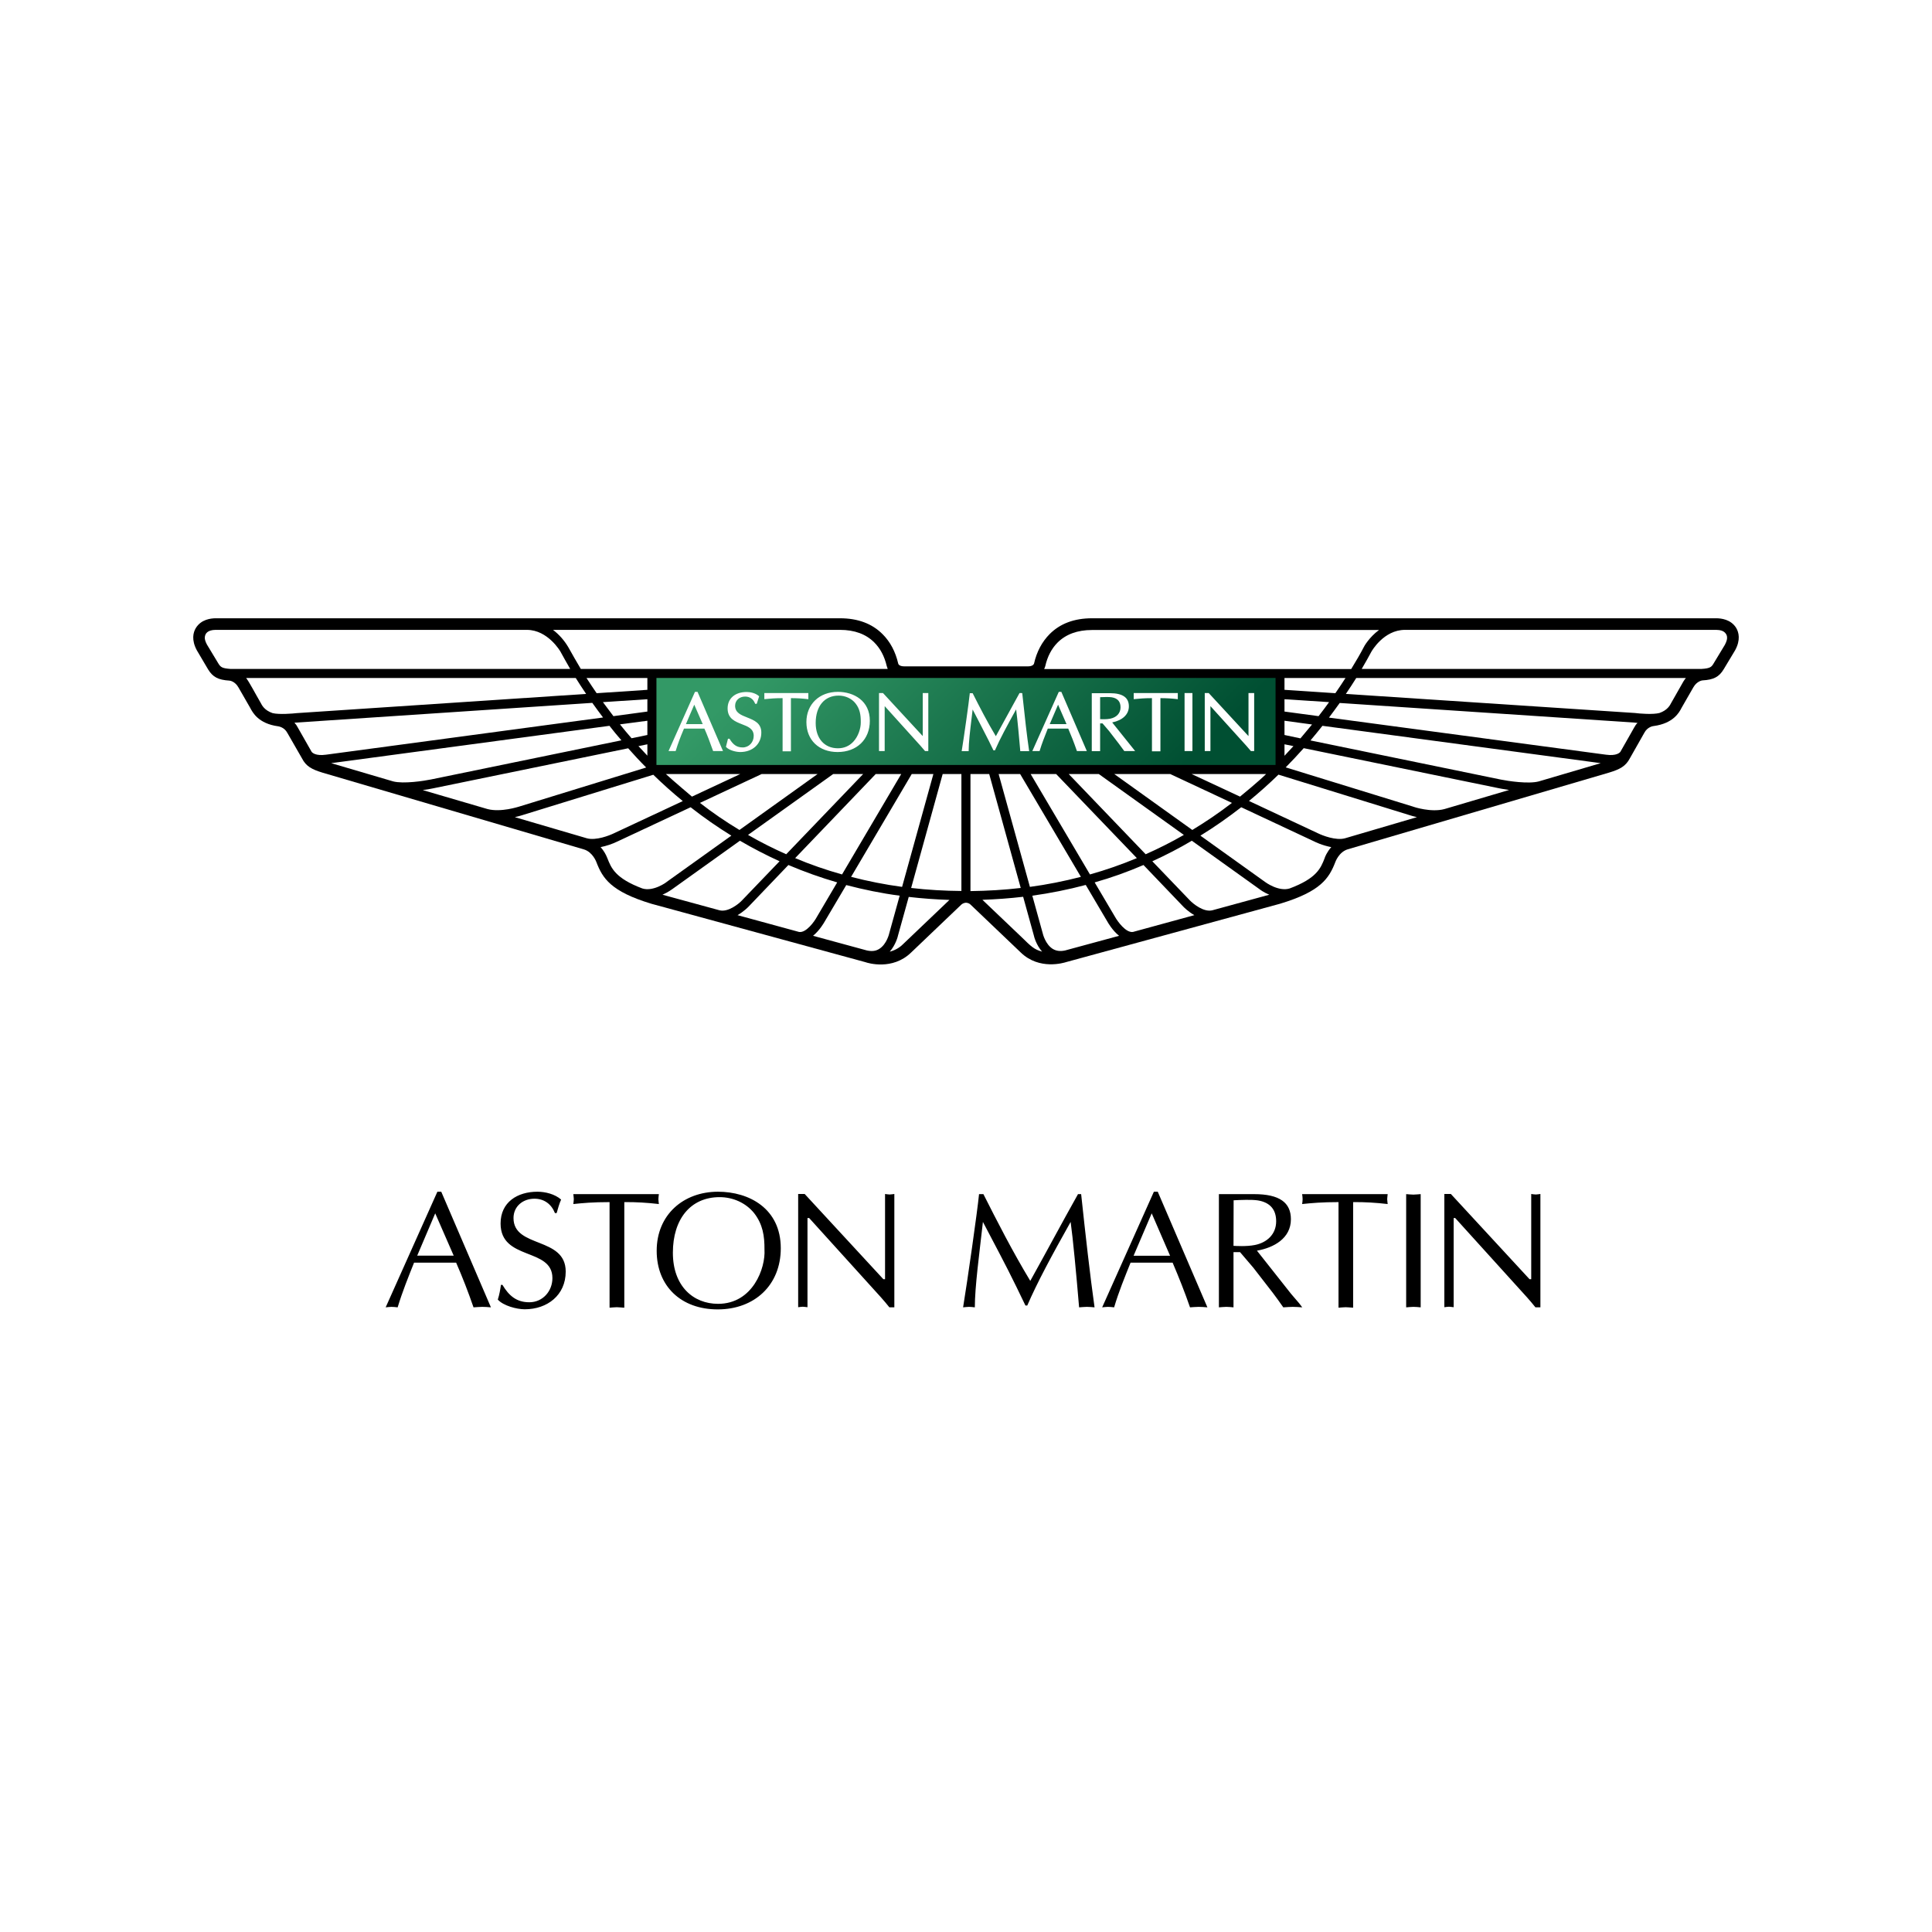 <svg xmlns="http://www.w3.org/2000/svg" width="100" height="100" viewBox="0 0 100 100" fill="none"><rect width="100" height="100" fill="white"></rect><g clip-path="url(#clip0_1038_1940)"><path d="M50 46.724C49.906 46.73 49.812 46.767 49.744 46.836C49.737 46.843 47.148 49.313 47.148 49.313C46.191 50.232 44.928 49.851 44.791 49.801L33.721 46.78C31.607 46.142 31.188 45.454 30.869 44.622C30.869 44.622 30.682 44.103 30.225 43.966L16.698 39.994C16.148 39.826 15.841 39.669 15.629 39.25L14.878 37.943C14.716 37.63 14.415 37.599 14.396 37.593C13.377 37.455 13.077 36.88 12.952 36.642L12.345 35.585C12.158 35.254 11.889 35.229 11.876 35.229C11.295 35.191 11.019 35.048 10.775 34.654L10.188 33.659C9.9 33.121 10 32.74 10.131 32.515C10.413 32.046 10.932 32.008 11.138 32.002H43.483C44.397 32.002 45.141 32.277 45.685 32.828C46.079 33.221 46.348 33.728 46.492 34.347C46.492 34.36 46.529 34.491 46.81 34.491H53.202C53.477 34.491 53.515 34.36 53.521 34.347C53.659 33.734 53.934 33.221 54.322 32.828C54.866 32.277 55.603 32.002 56.517 32.002H88.862C89.068 32.008 89.587 32.046 89.869 32.508C90 32.734 90.1 33.121 89.812 33.653L89.218 34.641C88.981 35.035 88.699 35.185 88.118 35.217C88.111 35.217 87.836 35.248 87.649 35.573L87.042 36.63C86.917 36.874 86.617 37.443 85.591 37.58C85.572 37.58 85.272 37.618 85.109 37.931L84.365 39.244C84.146 39.663 83.846 39.819 83.29 39.988L69.762 43.959C69.3 44.097 69.118 44.616 69.118 44.616C68.793 45.454 68.374 46.136 66.266 46.774L55.197 49.794C55.059 49.838 53.796 50.226 52.839 49.306C52.839 49.306 50.25 46.836 50.244 46.83C50.188 46.767 50.094 46.73 50 46.724Z" fill="black"></path><path d="M54.103 34.479C54.215 33.978 54.434 33.566 54.74 33.259C55.172 32.828 55.772 32.609 56.517 32.609H71.376C70.863 32.99 70.594 33.472 70.582 33.509C70.413 33.835 70.194 34.21 69.938 34.629H54.046C54.078 34.566 54.103 34.479 54.103 34.479ZM89.281 33.372L88.699 34.335C88.593 34.516 88.524 34.597 88.08 34.623H70.482C70.675 34.291 70.85 33.985 70.988 33.722C70.994 33.716 71.614 32.602 72.721 32.602H88.837C89.006 32.609 89.225 32.628 89.343 32.821C89.356 32.846 89.393 32.903 89.393 32.996C89.4 33.084 89.368 33.203 89.281 33.372ZM87.129 35.279L86.517 36.355C86.435 36.517 86.304 36.761 85.891 36.905C85.547 36.993 84.865 36.937 84.628 36.905L69.662 35.917C69.856 35.629 70.037 35.354 70.2 35.092H87.261C87.211 35.154 87.167 35.217 87.129 35.279ZM84.584 37.656C84.59 37.649 83.996 38.694 83.871 38.913C83.84 38.956 83.671 39.138 83.127 39.063L68.787 37.143C68.981 36.886 69.168 36.63 69.343 36.386L84.578 37.399C84.603 37.399 84.665 37.412 84.759 37.418C84.69 37.481 84.634 37.562 84.584 37.656ZM79.65 40.445C79.112 40.589 78.055 40.426 77.686 40.351L67.83 38.325C68.043 38.069 68.255 37.818 68.449 37.568L82.852 39.501L79.65 40.445ZM74.766 41.877C74.071 42.065 73.171 41.764 73.158 41.758L73.146 41.752L66.548 39.719C66.873 39.388 67.186 39.057 67.48 38.725L77.592 40.801C77.617 40.808 77.824 40.845 78.111 40.889L74.766 41.877ZM69.612 43.391C69.143 43.516 68.455 43.247 68.224 43.134L64.647 41.458C65.172 41.027 65.685 40.57 66.173 40.095L73.014 42.209C73.027 42.215 73.152 42.252 73.34 42.296L69.612 43.391ZM68.562 44.422C68.362 44.935 68.155 45.461 66.754 45.986C66.173 46.167 65.485 45.654 65.478 45.648L62.133 43.253C62.858 42.809 63.559 42.315 64.246 41.783L68.024 43.553C68.043 43.566 68.436 43.76 68.906 43.847C68.68 44.103 68.574 44.366 68.562 44.422ZM63.271 46.974L62.745 47.118C62.301 47.224 61.764 46.786 61.589 46.605C61.589 46.605 60.738 45.723 59.644 44.579C60.344 44.26 61.026 43.91 61.689 43.516L65.191 46.023C65.203 46.036 65.403 46.186 65.697 46.311L63.271 46.974ZM58.643 48.237C58.274 48.294 57.842 47.687 57.717 47.462L56.66 45.673C57.523 45.429 58.361 45.129 59.187 44.773L61.245 46.924C61.263 46.943 61.488 47.18 61.82 47.368L58.643 48.237ZM55.135 49.194C54.884 49.25 54.678 49.225 54.497 49.119C54.109 48.882 53.977 48.337 53.971 48.306L53.433 46.361C54.365 46.23 55.285 46.048 56.198 45.804L57.317 47.7C57.355 47.768 57.58 48.162 57.924 48.437L55.135 49.194ZM52.858 48.487C52.858 48.487 51.357 47.055 50.85 46.574C51.557 46.549 52.258 46.499 52.958 46.417L53.508 48.406C53.521 48.475 53.633 48.913 53.94 49.257C53.521 49.138 53.396 49.013 52.858 48.487ZM50.231 46.123V40.063H51.201L52.833 45.961C51.983 46.061 51.12 46.111 50.231 46.123ZM47.161 45.961L48.793 40.063H49.762V46.117C48.893 46.111 48.024 46.061 47.161 45.961ZM46.736 48.875C46.548 49.063 46.31 49.194 46.054 49.257C46.36 48.907 46.473 48.475 46.485 48.406L47.036 46.424C47.73 46.505 48.43 46.555 49.143 46.58C48.574 47.118 46.736 48.875 46.736 48.875ZM46.029 48.3C46.029 48.306 45.904 48.875 45.503 49.119C45.322 49.232 45.116 49.25 44.865 49.194L42.083 48.437C42.42 48.162 42.652 47.762 42.689 47.693C42.689 47.693 43.158 46.899 43.802 45.811C44.703 46.048 45.622 46.236 46.567 46.361L46.029 48.3ZM41.357 48.237L38.174 47.368C38.505 47.18 38.73 46.943 38.749 46.924L40.807 44.773C41.632 45.123 42.47 45.423 43.333 45.673L42.283 47.456C42.158 47.693 41.726 48.3 41.357 48.237ZM37.248 47.118L34.29 46.311C34.584 46.18 34.784 46.03 34.803 46.017L38.299 43.516C38.962 43.903 39.65 44.26 40.35 44.579L38.405 46.605C38.236 46.786 37.692 47.224 37.248 47.118ZM33.246 45.986C31.851 45.461 31.639 44.935 31.438 44.422C31.357 44.21 31.238 44.016 31.088 43.847C31.395 43.785 31.695 43.684 31.976 43.547C31.97 43.547 33.865 42.665 35.747 41.783C36.429 42.321 37.136 42.809 37.855 43.253L34.515 45.642C34.515 45.654 33.821 46.167 33.246 45.986ZM30.381 43.391L26.648 42.296C26.761 42.271 26.873 42.24 26.979 42.209L33.815 40.101C34.29 40.564 34.797 41.02 35.341 41.464L31.77 43.134C31.538 43.247 30.851 43.516 30.381 43.391ZM25.235 41.877C24.134 41.552 22.977 41.214 21.882 40.895C22.176 40.851 22.383 40.814 22.401 40.808C22.401 40.808 29.544 39.344 32.514 38.731C32.808 39.063 33.114 39.394 33.446 39.726L26.842 41.758C26.829 41.758 25.929 42.058 25.235 41.877ZM20.35 40.445C18.862 40.007 17.655 39.651 17.142 39.501L31.545 37.568C31.739 37.818 31.945 38.069 32.164 38.319L22.308 40.345C21.939 40.42 20.888 40.583 20.35 40.445ZM16.873 39.063C16.329 39.138 16.16 38.956 16.129 38.913L15.41 37.649C15.366 37.562 15.31 37.481 15.241 37.406L30.657 36.38C30.832 36.624 31.019 36.88 31.213 37.137L16.873 39.063ZM14.109 36.911C13.696 36.768 13.565 36.524 13.483 36.361C13.233 35.936 12.902 35.298 12.739 35.092H29.8C29.962 35.354 30.144 35.629 30.338 35.917L15.366 36.911C15.134 36.937 14.453 36.993 14.109 36.911ZM11.92 34.623C11.507 34.591 11.42 34.541 11.295 34.329C11.295 34.329 10.757 33.434 10.713 33.365C10.625 33.203 10.594 33.078 10.6 32.996C10.613 32.778 10.757 32.609 11.151 32.602H27.273C28.361 32.602 29.006 33.722 29.006 33.722C29.149 33.985 29.318 34.285 29.512 34.623H11.92ZM43.477 32.602C44.228 32.602 44.822 32.821 45.253 33.253C45.566 33.566 45.779 33.972 45.897 34.472C45.897 34.472 45.922 34.56 45.947 34.623H30.062C29.844 34.254 29.625 33.878 29.418 33.503C29.212 33.153 28.943 32.846 28.624 32.602H43.477ZM66.485 35.705V35.092H69.644C69.481 35.342 69.306 35.611 69.118 35.88L66.485 35.705ZM66.485 36.83V36.192L68.793 36.342C68.624 36.58 68.443 36.818 68.249 37.068L66.485 36.83ZM66.485 38.043V37.306L67.911 37.499C67.717 37.737 67.517 37.975 67.311 38.218L66.485 38.043ZM66.485 38.525L66.948 38.619C66.798 38.781 66.642 38.95 66.485 39.119V38.525ZM61.676 40.063H65.535C65.141 40.451 64.215 41.208 64.184 41.233C63.239 40.795 62.327 40.37 61.676 40.063ZM57.673 40.063H60.569L63.765 41.558C63.108 42.065 62.426 42.528 61.714 42.959L57.673 40.063ZM55.316 40.063H56.873L61.276 43.215C60.638 43.584 59.975 43.916 59.3 44.216C57.849 42.709 56.104 40.883 55.316 40.063ZM53.346 40.063H54.665L58.843 44.416C58.049 44.748 57.242 45.029 56.416 45.261L53.346 40.063ZM52.802 40.063L55.947 45.386C55.078 45.611 54.196 45.786 53.308 45.905L51.689 40.063H52.802ZM47.192 40.063H48.312L46.692 45.905C45.804 45.786 44.922 45.611 44.053 45.386C45.228 43.397 46.798 40.733 47.192 40.063ZM45.328 40.063H46.648L43.584 45.261C42.758 45.029 41.945 44.748 41.157 44.416C42.827 42.671 44.847 40.57 45.328 40.063ZM43.127 40.063H44.678L40.694 44.216C40.019 43.916 39.356 43.584 38.718 43.215L43.127 40.063ZM35.816 41.233C35.779 41.202 34.859 40.426 34.465 40.063H38.318L35.816 41.233ZM39.425 40.063H42.32L38.274 42.959C37.567 42.534 36.879 42.065 36.229 41.558L39.425 40.063ZM33.508 38.525V39.113C33.352 38.95 33.196 38.781 33.046 38.619L33.508 38.525ZM33.508 37.306V38.043L32.689 38.212C32.483 37.975 32.283 37.737 32.089 37.493L33.508 37.306ZM33.508 36.192V36.83L31.751 37.068C31.57 36.83 31.388 36.586 31.207 36.342L33.508 36.192ZM33.508 35.705L30.882 35.88C30.7 35.617 30.525 35.354 30.357 35.092H33.508V35.705Z" fill="white"></path><path d="M33.984 39.594L33.977 39.587V35.091H66.023V39.587L66.016 39.594H33.984Z" fill="url(#paint0_linear_1038_1940)"></path><path d="M36.104 35.81H35.972L34.603 38.875H34.972L34.978 38.856C35.091 38.481 35.228 38.124 35.372 37.787L35.403 37.712H36.46C36.604 38.037 36.748 38.412 36.904 38.856L36.911 38.875H37.423L36.104 35.81ZM35.504 37.48C35.529 37.411 35.891 36.574 35.935 36.474C35.979 36.574 36.342 37.418 36.373 37.48H35.504ZM37.574 38.656L37.586 38.669C37.749 38.844 38.111 38.925 38.312 38.925C38.956 38.925 39.406 38.512 39.406 37.918C39.406 37.424 39.031 37.28 38.674 37.136C38.355 37.011 38.049 36.892 38.049 36.53C38.049 36.255 38.268 36.054 38.568 36.054C38.806 36.054 38.987 36.179 39.081 36.411L39.087 36.43H39.168L39.293 36.042L39.281 36.029C39.106 35.873 38.837 35.817 38.649 35.817C38.049 35.817 37.661 36.148 37.661 36.667C37.661 37.199 38.055 37.349 38.405 37.487C38.718 37.605 39.012 37.724 39.012 38.087C39.012 38.425 38.762 38.687 38.443 38.687C38.149 38.687 37.955 38.562 37.767 38.25L37.761 38.237H37.68L37.574 38.656ZM41.814 35.873H39.562V36.186H39.593C39.85 36.161 40.1 36.136 40.507 36.136V38.888H40.938V36.136C41.245 36.136 41.538 36.154 41.807 36.186L41.839 36.192V35.873H41.814ZM43.365 35.81C42.408 35.81 41.739 36.455 41.739 37.374C41.739 38.306 42.389 38.925 43.352 38.925C44.353 38.925 45.022 38.275 45.022 37.312C45.028 36.273 44.196 35.81 43.365 35.81ZM44.165 38.393C43.953 38.619 43.684 38.731 43.371 38.731C42.67 38.731 42.22 38.218 42.22 37.424C42.22 36.548 42.677 36.004 43.408 36.004C43.752 36.004 44.084 36.154 44.284 36.411C44.503 36.692 44.553 36.992 44.553 37.343V37.405C44.553 37.693 44.434 38.106 44.165 38.393ZM48.03 35.873H47.761V38.093H47.755C47.742 38.075 45.704 35.873 45.704 35.873H45.497V38.875H45.791V36.555H45.797L47.649 38.606L47.88 38.875H48.049V35.873H48.03ZM52.877 35.873H52.77L52.045 37.193C52.045 37.193 51.582 38.031 51.545 38.106C51.094 37.355 50.694 36.574 50.35 35.892L50.344 35.879H50.194V35.904C50.15 36.348 49.894 38.156 49.781 38.85L49.775 38.881H50.138V38.856C50.138 38.431 50.213 37.806 50.294 37.136L50.344 36.724C50.394 36.824 50.957 37.893 51.176 38.337L51.42 38.837H51.501L51.507 38.819C51.757 38.243 52.114 37.587 52.595 36.717C52.664 37.236 52.758 38.268 52.808 38.856V38.881H53.271L53.265 38.85C53.158 38.124 53.046 37.161 52.914 35.904V35.879L52.877 35.873ZM54.934 35.81H54.803L53.433 38.875H53.809L53.815 38.856C53.928 38.481 54.071 38.124 54.209 37.774L54.234 37.712H55.291C55.435 38.043 55.585 38.425 55.735 38.856L55.741 38.875H56.254L54.934 35.81ZM54.334 37.48C54.365 37.411 54.722 36.574 54.766 36.474L55.203 37.48H54.334ZM57.567 37.393C58.111 37.28 58.43 36.974 58.43 36.561C58.43 36.105 58.111 35.879 57.448 35.879H56.51V38.881H56.942V37.443H57.067C57.08 37.462 57.405 37.837 57.405 37.837L57.911 38.493L58.193 38.875H58.755L57.567 37.393ZM56.942 37.224V36.086C57.123 36.08 57.398 36.067 57.548 36.092C57.849 36.142 57.999 36.317 57.999 36.611C57.999 36.911 57.799 37.13 57.467 37.199C57.28 37.236 57.048 37.23 56.942 37.224ZM60.932 35.873H58.681V36.186H58.712C58.968 36.161 59.218 36.136 59.625 36.136V38.888H60.063V36.136C60.369 36.136 60.663 36.154 60.932 36.186L60.963 36.192V35.873H60.932ZM61.313 38.875H61.72V35.873H61.313V38.875ZM64.622 35.873V38.093H64.615L62.564 35.873H62.358V38.875H62.652V36.555H62.658L64.515 38.606L64.747 38.875H64.916V35.873H64.622Z" fill="white"></path><path d="M25.41 67.668C25.247 67.655 25.11 67.643 24.966 67.643C24.803 67.643 24.659 67.661 24.509 67.668C24.24 66.886 23.94 66.11 23.609 65.354H21.432C21.132 66.104 20.826 66.861 20.582 67.668C20.463 67.655 20.369 67.643 20.263 67.643C20.15 67.643 20.056 67.661 19.962 67.668L22.639 61.683H22.839L25.41 67.668ZM79.731 67.668H79.475C79.331 67.486 79.181 67.311 79.031 67.142L75.322 63.046H75.241V67.661C75.153 67.655 75.078 67.636 74.997 67.636C74.909 67.636 74.834 67.655 74.759 67.661V61.801H75.097L79.168 66.21H79.256V61.801C79.331 61.808 79.406 61.827 79.493 61.827C79.569 61.827 79.65 61.808 79.731 61.801V67.668ZM72.783 61.808C72.902 61.814 73.033 61.833 73.158 61.833C73.277 61.833 73.396 61.814 73.534 61.808V67.668C73.396 67.655 73.277 67.643 73.158 67.643C73.033 67.643 72.902 67.661 72.783 67.668V61.808ZM70.038 67.686C69.9 67.68 69.781 67.661 69.656 67.661C69.531 67.661 69.4 67.68 69.281 67.686V62.221C68.418 62.221 67.892 62.27 67.398 62.321C67.411 62.233 67.423 62.152 67.423 62.064C67.423 61.977 67.411 61.901 67.398 61.808H71.826C71.82 61.901 71.801 61.977 71.801 62.064C71.801 62.152 71.82 62.233 71.826 62.321C71.232 62.252 70.632 62.214 70.038 62.221V67.686ZM63.09 61.808H64.909C66.229 61.808 66.817 62.245 66.817 63.108C66.817 64.103 65.922 64.584 65.059 64.734L66.829 66.973L67.242 67.455L67.405 67.668C67.223 67.655 67.073 67.643 66.911 67.643C66.748 67.643 66.579 67.661 66.423 67.668C66.235 67.399 66.066 67.161 65.885 66.923L64.872 65.616L64.184 64.81H63.846V67.668C63.709 67.655 63.59 67.643 63.471 67.643C63.34 67.643 63.215 67.661 63.09 67.668V61.808ZM63.846 64.484C63.965 64.491 64.515 64.528 64.953 64.441C65.579 64.316 66.054 63.884 66.054 63.215C66.054 62.621 65.754 62.239 65.109 62.133C64.79 62.083 64.209 62.108 63.852 62.127L63.846 64.484ZM62.495 67.668C62.333 67.655 62.195 67.643 62.045 67.643C61.883 67.643 61.739 67.661 61.595 67.668C61.326 66.886 61.019 66.117 60.694 65.354H58.518C58.218 66.104 57.905 66.861 57.667 67.668C57.548 67.655 57.455 67.643 57.348 67.643C57.236 67.643 57.142 67.661 57.048 67.668L59.725 61.683H59.925L62.495 67.668ZM59.612 62.802L58.674 64.997H60.563L59.612 62.802ZM55.96 61.808C56.185 63.922 56.423 66.029 56.654 67.668C56.498 67.655 56.379 67.643 56.254 67.643C56.116 67.643 55.979 67.661 55.854 67.668C55.71 65.942 55.535 64.097 55.416 63.246C54.422 65.016 53.684 66.386 53.171 67.574H53.077L52.608 66.604C52.058 65.472 51.457 64.359 50.876 63.246C50.688 64.916 50.457 66.611 50.457 67.668C50.344 67.655 50.25 67.643 50.156 67.643C50.044 67.643 49.95 67.661 49.85 67.668C50.075 66.292 50.588 62.708 50.675 61.808H50.901C51.589 63.171 52.408 64.778 53.327 66.298C54.146 64.828 54.934 63.346 55.797 61.808H55.96ZM46.291 67.668H46.035C45.891 67.486 45.741 67.311 45.591 67.142L41.883 63.046H41.795V67.661C41.707 67.655 41.632 67.636 41.551 67.636C41.464 67.636 41.388 67.655 41.313 67.661V61.801H41.651L45.722 66.21H45.81V61.801C45.885 61.808 45.966 61.827 46.048 61.827C46.123 61.827 46.204 61.808 46.291 61.801V67.668ZM33.99 64.741C33.99 62.865 35.385 61.683 37.161 61.683C38.774 61.683 40.413 62.552 40.413 64.609C40.413 66.517 39.056 67.774 37.148 67.774C35.253 67.774 33.99 66.573 33.99 64.741ZM39.037 62.796C38.605 62.258 37.936 61.964 37.248 61.964C35.741 61.964 34.828 63.102 34.828 64.841C34.828 66.579 35.891 67.486 37.167 67.486C38.974 67.486 39.631 65.623 39.569 64.678C39.575 63.971 39.481 63.371 39.037 62.796ZM32.301 67.686C32.164 67.68 32.045 67.661 31.926 67.661C31.795 67.661 31.67 67.68 31.551 67.686V62.221C30.682 62.221 30.163 62.27 29.675 62.321C29.681 62.233 29.7 62.152 29.7 62.064C29.7 61.977 29.681 61.901 29.675 61.808H34.103C34.096 61.901 34.078 61.977 34.078 62.064C34.078 62.152 34.096 62.233 34.103 62.321C33.508 62.252 32.908 62.214 32.314 62.221V67.686H32.301ZM26.01 66.511C26.341 67.061 26.729 67.405 27.398 67.405C28.093 67.405 28.593 66.83 28.593 66.154C28.593 64.559 25.91 65.266 25.91 63.327C25.91 62.221 26.785 61.683 27.817 61.683C28.23 61.683 28.724 61.808 29.043 62.089C28.943 62.314 28.881 62.552 28.812 62.79H28.724C28.543 62.327 28.168 62.045 27.661 62.045C27.067 62.045 26.579 62.439 26.579 63.046C26.579 64.622 29.281 63.99 29.281 65.817C29.281 67.042 28.324 67.768 27.161 67.768C26.742 67.768 26.054 67.586 25.766 67.267C25.848 67.017 25.891 66.761 25.929 66.504H26.01V66.511ZM22.527 62.802L21.595 64.991H23.483L22.527 62.802Z" fill="black"></path></g><defs><linearGradient id="paint0_linear_1038_1940" x1="43.237" y1="30.584" x2="56.76" y2="44.105" gradientUnits="userSpaceOnUse"><stop stop-color="#339966"></stop><stop offset="1" stop-color="#004F32"></stop></linearGradient><clipPath id="clip0_1038_1940"><rect width="80" height="35.776" fill="white" transform="translate(10 32)"></rect></clipPath></defs></svg>
